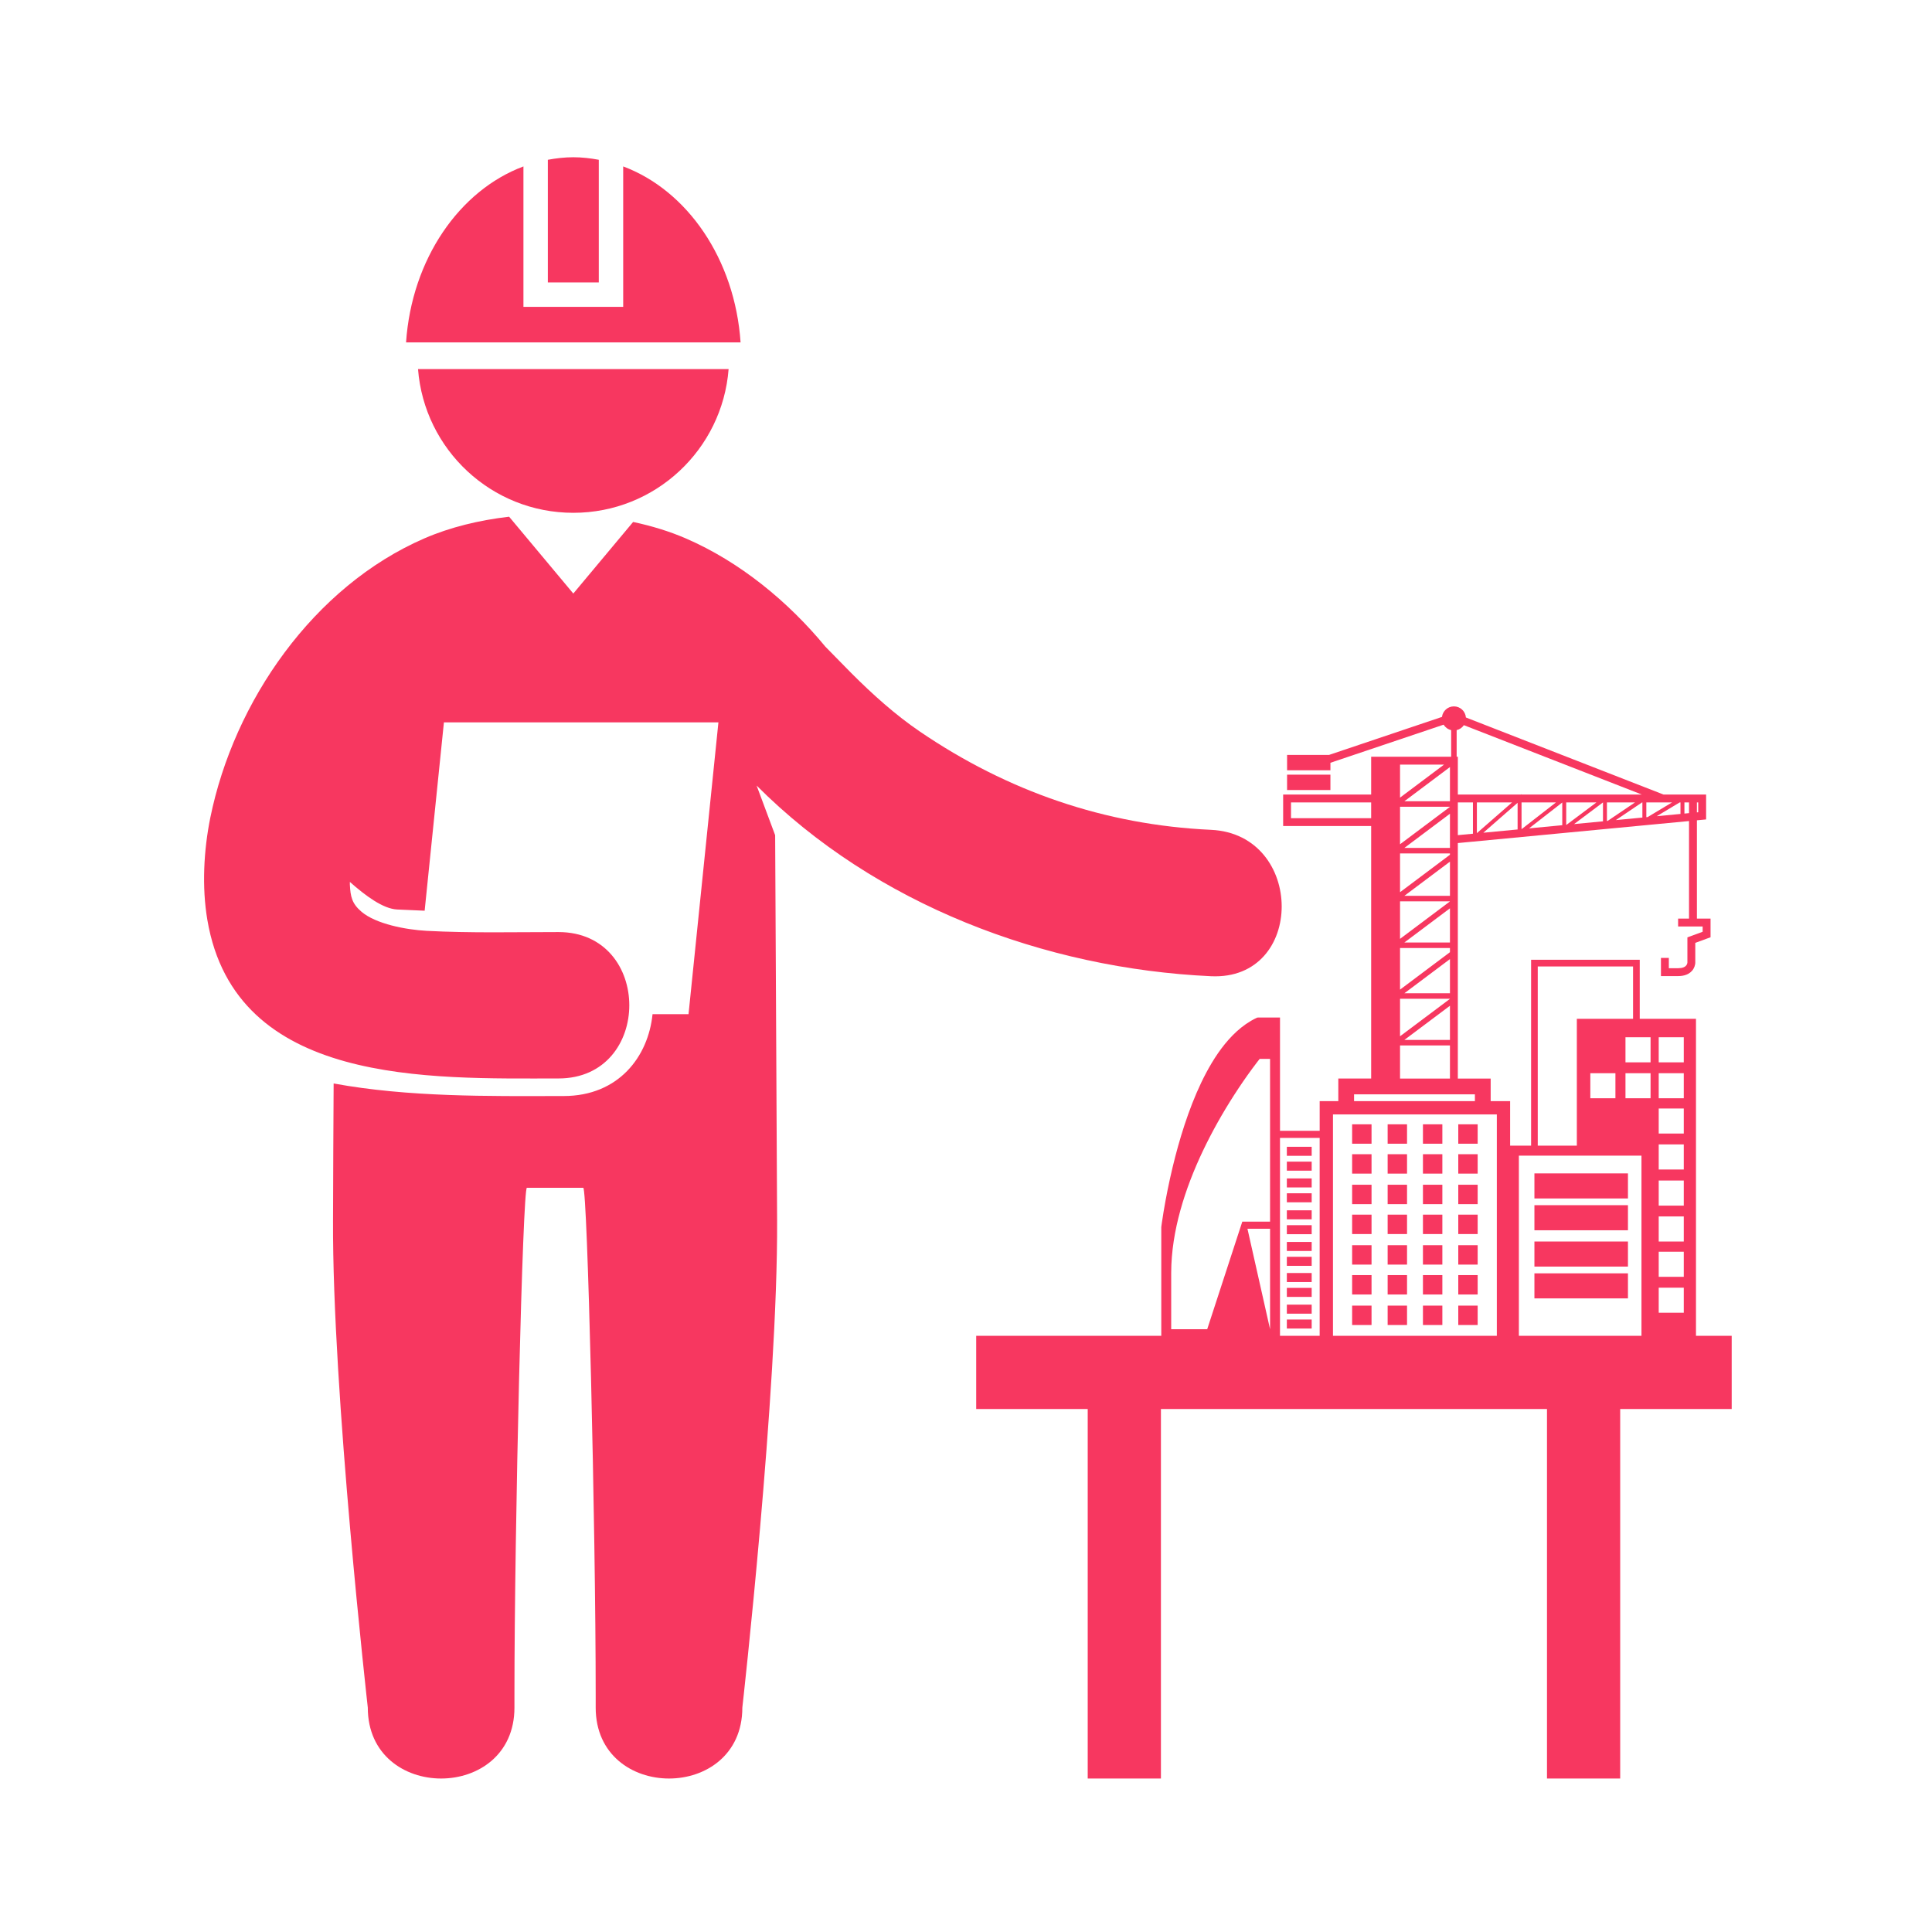 <svg xmlns="http://www.w3.org/2000/svg" enable-background="new 0 0 512 512" viewBox="0 0 512 512" id="Architect">
  <path fill="#f73760" d="M151.935 135.9c21.73 0 39.5-16.779 41.153-38.084h-82.307C112.436 119.121 130.211 135.9 151.935 135.9zM158.686 42.344c-2.206-.404-4.45-.672-6.751-.672-2.302 0-4.546.267-6.753.672V74.847h13.504V42.344z" class="color231f20 svgShape"></path>
  <path fill="#f73760" d="M165.152 44.103v37.211h-26.436V44.104c-16.991 6.354-29.613 24.596-31.107 46.642h88.652C194.768 68.698 182.148 50.454 165.152 44.103zM205.423 221.337l-4.914-13.159c31.458 31.555 76.301 48.496 120.433 50.533 25.024 1.164 24.895-37.633 0-38.797-28.16-1.293-53.896-10.216-77.142-26.026-6.595-4.494-12.544-9.861-18.202-15.519l-6.854-6.983c-9.893-11.995-22.664-22.502-37.019-28.71-4.334-1.878-9.046-3.306-13.94-4.35l-15.851 18.969-17.012-20.359c-7.934.916-15.648 2.791-22.45 5.739-29.389 12.738-50.469 43.194-56.741 74.038-1.746 8.632-2.263 18.364-.776 27.093 7.469 43.97 58.907 41.998 93.048 41.998 25.024 0 25.024-38.797 0-38.797-11.607 0-23.278.291-34.917-.323-5.496-.291-13.45-1.81-17.265-5.044-2.586-2.198-2.942-4.041-3.104-7.242 0-.226 0-.453 0-.679 4.203 3.718 8.794 7.113 12.512 7.307l7.307.323 5.108-49.919h72.745l-7.921 77.336h-9.538c-1.132 11.251-8.988 21.694-23.569 21.694-.453 0-.905 0-1.358 0-18.105.032-39.767.323-59.586-3.33-.065 11.413-.129 23.666-.162 36.275-.226 45.36 9.214 129.13 9.214 129.13 0 25.056 38.862 25.056 38.862 0v-3.298c0-44.875 2.198-134.464 3.298-134.464h14.937c1.099 0 3.298 89.589 3.298 134.464v3.298c0 25.056 38.862 25.056 38.862 0 0 0 9.441-83.769 9.214-129.13C205.682 269.09 205.423 221.337 205.423 221.337z" class="color231f20 svgShape"></path>
  <rect width="6.579" height="2.392" x="341.03" y="303.911" fill="#f73760" class="color231f20 svgShape"></rect>
  <rect width="6.579" height="2.393" x="341.03" y="307.846" fill="#f73760" class="color231f20 svgShape"></rect>
  <rect width="6.579" height="2.39" x="341.03" y="312.294" fill="#f73760" class="color231f20 svgShape"></rect>
  <rect width="6.579" height="2.392" x="341.03" y="316.231" fill="#f73760" class="color231f20 svgShape"></rect>
  <rect width="6.579" height="2.392" x="341.03" y="320.746" fill="#f73760" class="color231f20 svgShape"></rect>
  <rect width="6.579" height="2.392" x="341.03" y="324.684" fill="#f73760" class="color231f20 svgShape"></rect>
  <rect width="6.579" height="2.393" x="341.03" y="329.128" fill="#f73760" class="color231f20 svgShape"></rect>
  <rect width="6.579" height="2.394" x="341.03" y="333.066" fill="#f73760" class="color231f20 svgShape"></rect>
  <rect width="6.579" height="2.392" x="341.03" y="337.363" fill="#f73760" class="color231f20 svgShape"></rect>
  <rect width="6.579" height="2.392" x="341.03" y="341.301" fill="#f73760" class="color231f20 svgShape"></rect>
  <rect width="6.579" height="2.393" x="341.03" y="345.745" fill="#f73760" class="color231f20 svgShape"></rect>
  <rect width="6.579" height="2.392" x="341.03" y="349.684" fill="#f73760" class="color231f20 svgShape"></rect>
  <rect width="24.787" height="6.643" x="406.637" y="329.015" fill="#f73760" class="color231f20 svgShape"></rect>
  <rect width="24.787" height="6.647" x="406.637" y="319.387" fill="#f73760" class="color231f20 svgShape"></rect>
  <rect width="24.787" height="6.645" x="406.637" y="310.96" fill="#f73760" class="color231f20 svgShape"></rect>
  <rect width="24.787" height="6.642" x="406.637" y="337.447" fill="#f73760" class="color231f20 svgShape"></rect>
  <path fill="#f73760" d="M449.451,354.002v-84.004h-14.903v-15.648h-28.791v49.259h-5.558v-11.794h-5.155v-5.989h-8.702v-62.408l4.004-0.38v0.052l0.066-0.056l57.198-5.448v25.85h-2.893v2.091h6.503v1.399l-4.042,1.487v4.297v1.785v0.445v0.156c0,0.023-0.005,0.067-0.013,0.107c-0.031,0.163-0.093,0.336-0.181,0.482c-0.174,0.296-0.448,0.517-0.837,0.671c-0.386,0.154-0.867,0.224-1.376,0.226h-2.512v-2.727h-2.09v4.82l4.622-0.005c0.678-0.004,1.399-0.087,2.122-0.369c0.72-0.274,1.441-0.812,1.87-1.555c0.216-0.363,0.362-0.758,0.438-1.179c0.019-0.104,0.034-0.209,0.042-0.339l0.004-0.109v-0.069v-0.109v-0.445v-1.785v-2.84l4.044-1.487v-4.947h-3.611V217.387l2.435-0.23v-6.597h-11.29l-52.366-20.42c-0.126-1.644-1.5-2.942-3.178-2.942c-1.628,0-2.967,1.22-3.164,2.792l-29.916,10.068h-11.132v4.076h11.487v-1.991l30.002-10.099c0.437,0.721,1.148,1.251,1.992,1.449v7.05h-21.199v10.017h-23.325v8.351h23.325v66.916h-8.705v5.989h-4.939v7.862h-10.512v-30.021h-4.257h-0.736h-0.381c-0.224,0.009-0.454-0.018-0.673,0.02l-0.598,0.289l-0.352,0.182c-0.233,0.124-0.463,0.253-0.69,0.383c-1.818,1.059-3.434,2.392-4.874,3.853c-2.879,2.938-5.095,6.354-6.982,9.878c-1.881,3.538-3.422,7.218-4.765,10.951c-1.338,3.736-2.476,7.532-3.468,11.36c-0.988,3.828-1.837,7.688-2.557,11.572c-0.357,1.944-0.686,3.889-0.97,5.853l-0.105,0.741c-0.017,0.138-0.029,0.198-0.058,0.468v0.44v1.469v2.941v23.945h-49.046v19.399h29.552v97.927h19.399v-97.927h102.313v97.927h19.399v-97.927h29.552V354.002H449.451z M449.698,212.647h0.349v2.608l-0.349,0.034V212.647z M336.581,352.262l-5.994-26.635h5.994V352.262z M336.581,323.743h-7.358l-9.301,28.519h-9.542v-14.968c0.013-5.565,0.935-11.135,2.431-16.54c1.499-5.416,3.561-10.682,5.981-15.779c2.426-5.096,5.211-10.031,8.269-14.79c1.53-2.377,3.13-4.714,4.8-6.986c0.42-0.568,0.843-1.132,1.271-1.691l0.624-0.802c0.038-0.039,0.06-0.109,0.124-0.09h2.699V323.743z M349.724,354.002h-10.512v-52.444h10.512V354.002z M390.346,220.943l-4.004,0.38v-8.675h4.004V220.943z M402.181,219.815l-9.075,0.866l9.075-7.932V219.815z M391.389,220.792v-8.145h9.326L391.389,220.792z M403.226,219.716v-7.068h9.121l-9.075,7.061L403.226,219.716z M414.016,218.687l-8.809,0.84l8.809-6.858V218.687z M415.062,218.588v-5.941h8.006l-7.913,5.928L415.062,218.588z M424.808,217.66l-7.66,0.73l7.66-5.743V217.66z M425.852,217.561v-4.914h7.444l-7.242,4.894L425.852,217.561z M446.39,212.647h1.219v2.84l-1.219,0.115V212.647z M445.346,212.647v3.056l-6.292,0.599l6.089-3.655H445.346z M436.296,212.647h6.821l-6.473,3.883l-0.349,0.033V212.647z M435.25,212.647v4.017l-7.028,0.669l6.94-4.686H435.25z M386.028,193.493c0.791-0.187,1.471-0.664,1.911-1.316l47.154,18.383H415.062v-0.028l-0.031,0.028h-11.805v-0.109l-0.121,0.109h-16.764v-10.017h-0.313V193.493z M371.026,202.628h11.662l-11.662,8.749V202.628z M384.253,203.281v9.061h-12.079L384.253,203.281z M371.026,213.802h13.227v0.02l-13.227,9.917V213.802z M384.253,215.648v9.059h-12.079L384.253,215.648z M371.026,226.17h13.227v0.347l-13.227,9.923V226.17z M384.253,228.344v9.059h-12.079L384.253,228.344z M371.026,238.867h13.227v0.015l-13.227,9.925V238.867z M384.253,240.71v9.059h-12.079L384.253,240.71z M371.026,251.23h13.227v1.11l-13.227,9.919V251.23z M384.253,254.168v9.057h-12.079L384.253,254.168z M371.026,264.687h13.227v0.02l-13.227,9.916V264.687z M384.253,266.534v9.055h-12.079L384.253,266.534z M371.026,277.053h13.227v8.774h-13.227V277.053z M342.132,216.822v-4.174h21.237v4.174H342.132z M358.842,290.007h32.023v1.809h-2.016h-7.459h-22.549V290.007z M396.676,354.002h-43.425v-58.662h43.425V354.002z M407.521,256.117h25.256v13.881h-14.898v33.611h-10.358V256.117z M428.104,284.409v6.645h-6.652v-6.645H428.104z M435.007,354.002h-32.489v-47.748h32.489V354.002z M437.416,291.054h-6.648v-6.645h6.648V291.054z M437.416,281.533h-6.648v-6.648h6.648V281.533z M446.219,347.891h-6.642v-6.645h6.642V347.891z M446.219,338.374h-6.642v-6.654h6.642V338.374z M446.219,329.015h-6.642v-6.645h6.642V329.015z M446.219,319.495h-6.642v-6.645h6.642V319.495z M446.219,309.925h-6.642v-6.645h6.642V309.925z M446.219,300.407h-6.642v-6.642h6.642V300.407z M446.219,291.054h-6.642v-6.645h6.642V291.054z M446.219,281.533h-6.642v-6.648h6.642V281.533z" class="color231f20 svgShape"></path>
  <rect width="11.487" height="4.073" x="341.087" y="205.294" fill="#f73760" class="color231f20 svgShape"></rect>
  <rect width="5.144" height="5.143" x="358.327" y="297.954" fill="#f73760" class="color231f20 svgShape"></rect>
  <rect width="5.144" height="5.141" x="358.327" y="305.878" fill="#f73760" class="color231f20 svgShape"></rect>
  <rect width="5.144" height="5.142" x="358.327" y="313.968" fill="#f73760" class="color231f20 svgShape"></rect>
  <rect width="5.144" height="5.14" x="358.327" y="321.894" fill="#f73760" class="color231f20 svgShape"></rect>
  <rect width="5.144" height="5.141" x="358.327" y="329.99" fill="#f73760" class="color231f20 svgShape"></rect>
  <rect width="5.144" height="5.142" x="358.327" y="337.914" fill="#f73760" class="color231f20 svgShape"></rect>
  <rect width="5.144" height="5.141" x="358.327" y="346.003" fill="#f73760" class="color231f20 svgShape"></rect>
  <rect width="5.139" height="5.143" x="367.74" y="297.954" fill="#f73760" class="color231f20 svgShape"></rect>
  <rect width="5.139" height="5.141" x="367.74" y="305.878" fill="#f73760" class="color231f20 svgShape"></rect>
  <rect width="5.139" height="5.142" x="367.74" y="313.968" fill="#f73760" class="color231f20 svgShape"></rect>
  <rect width="5.139" height="5.14" x="367.74" y="321.894" fill="#f73760" class="color231f20 svgShape"></rect>
  <rect width="5.139" height="5.141" x="367.74" y="329.99" fill="#f73760" class="color231f20 svgShape"></rect>
  <rect width="5.139" height="5.142" x="367.74" y="337.914" fill="#f73760" class="color231f20 svgShape"></rect>
  <rect width="5.139" height="5.141" x="367.74" y="346.003" fill="#f73760" class="color231f20 svgShape"></rect>
  <rect width="5.143" height="5.143" x="377.096" y="297.954" fill="#f73760" class="color231f20 svgShape"></rect>
  <rect width="5.143" height="5.141" x="377.096" y="305.878" fill="#f73760" class="color231f20 svgShape"></rect>
  <rect width="5.143" height="5.142" x="377.096" y="313.968" fill="#f73760" class="color231f20 svgShape"></rect>
  <rect width="5.143" height="5.14" x="377.096" y="321.894" fill="#f73760" class="color231f20 svgShape"></rect>
  <rect width="5.143" height="5.141" x="377.096" y="329.99" fill="#f73760" class="color231f20 svgShape"></rect>
  <rect width="5.143" height="5.142" x="377.096" y="337.914" fill="#f73760" class="color231f20 svgShape"></rect>
  <rect width="5.143" height="5.141" x="377.096" y="346.003" fill="#f73760" class="color231f20 svgShape"></rect>
  <rect width="5.139" height="5.143" x="386.457" y="297.954" fill="#f73760" class="color231f20 svgShape"></rect>
  <rect width="5.139" height="5.141" x="386.457" y="305.878" fill="#f73760" class="color231f20 svgShape"></rect>
  <rect width="5.139" height="5.142" x="386.457" y="313.968" fill="#f73760" class="color231f20 svgShape"></rect>
  <rect width="5.139" height="5.14" x="386.457" y="321.894" fill="#f73760" class="color231f20 svgShape"></rect>
  <rect width="5.139" height="5.141" x="386.457" y="329.99" fill="#f73760" class="color231f20 svgShape"></rect>
  <rect width="5.139" height="5.142" x="386.457" y="337.914" fill="#f73760" class="color231f20 svgShape"></rect>
  <rect width="5.139" height="5.141" x="386.457" y="346.003" fill="#f73760" class="color231f20 svgShape"></rect>
</svg>
